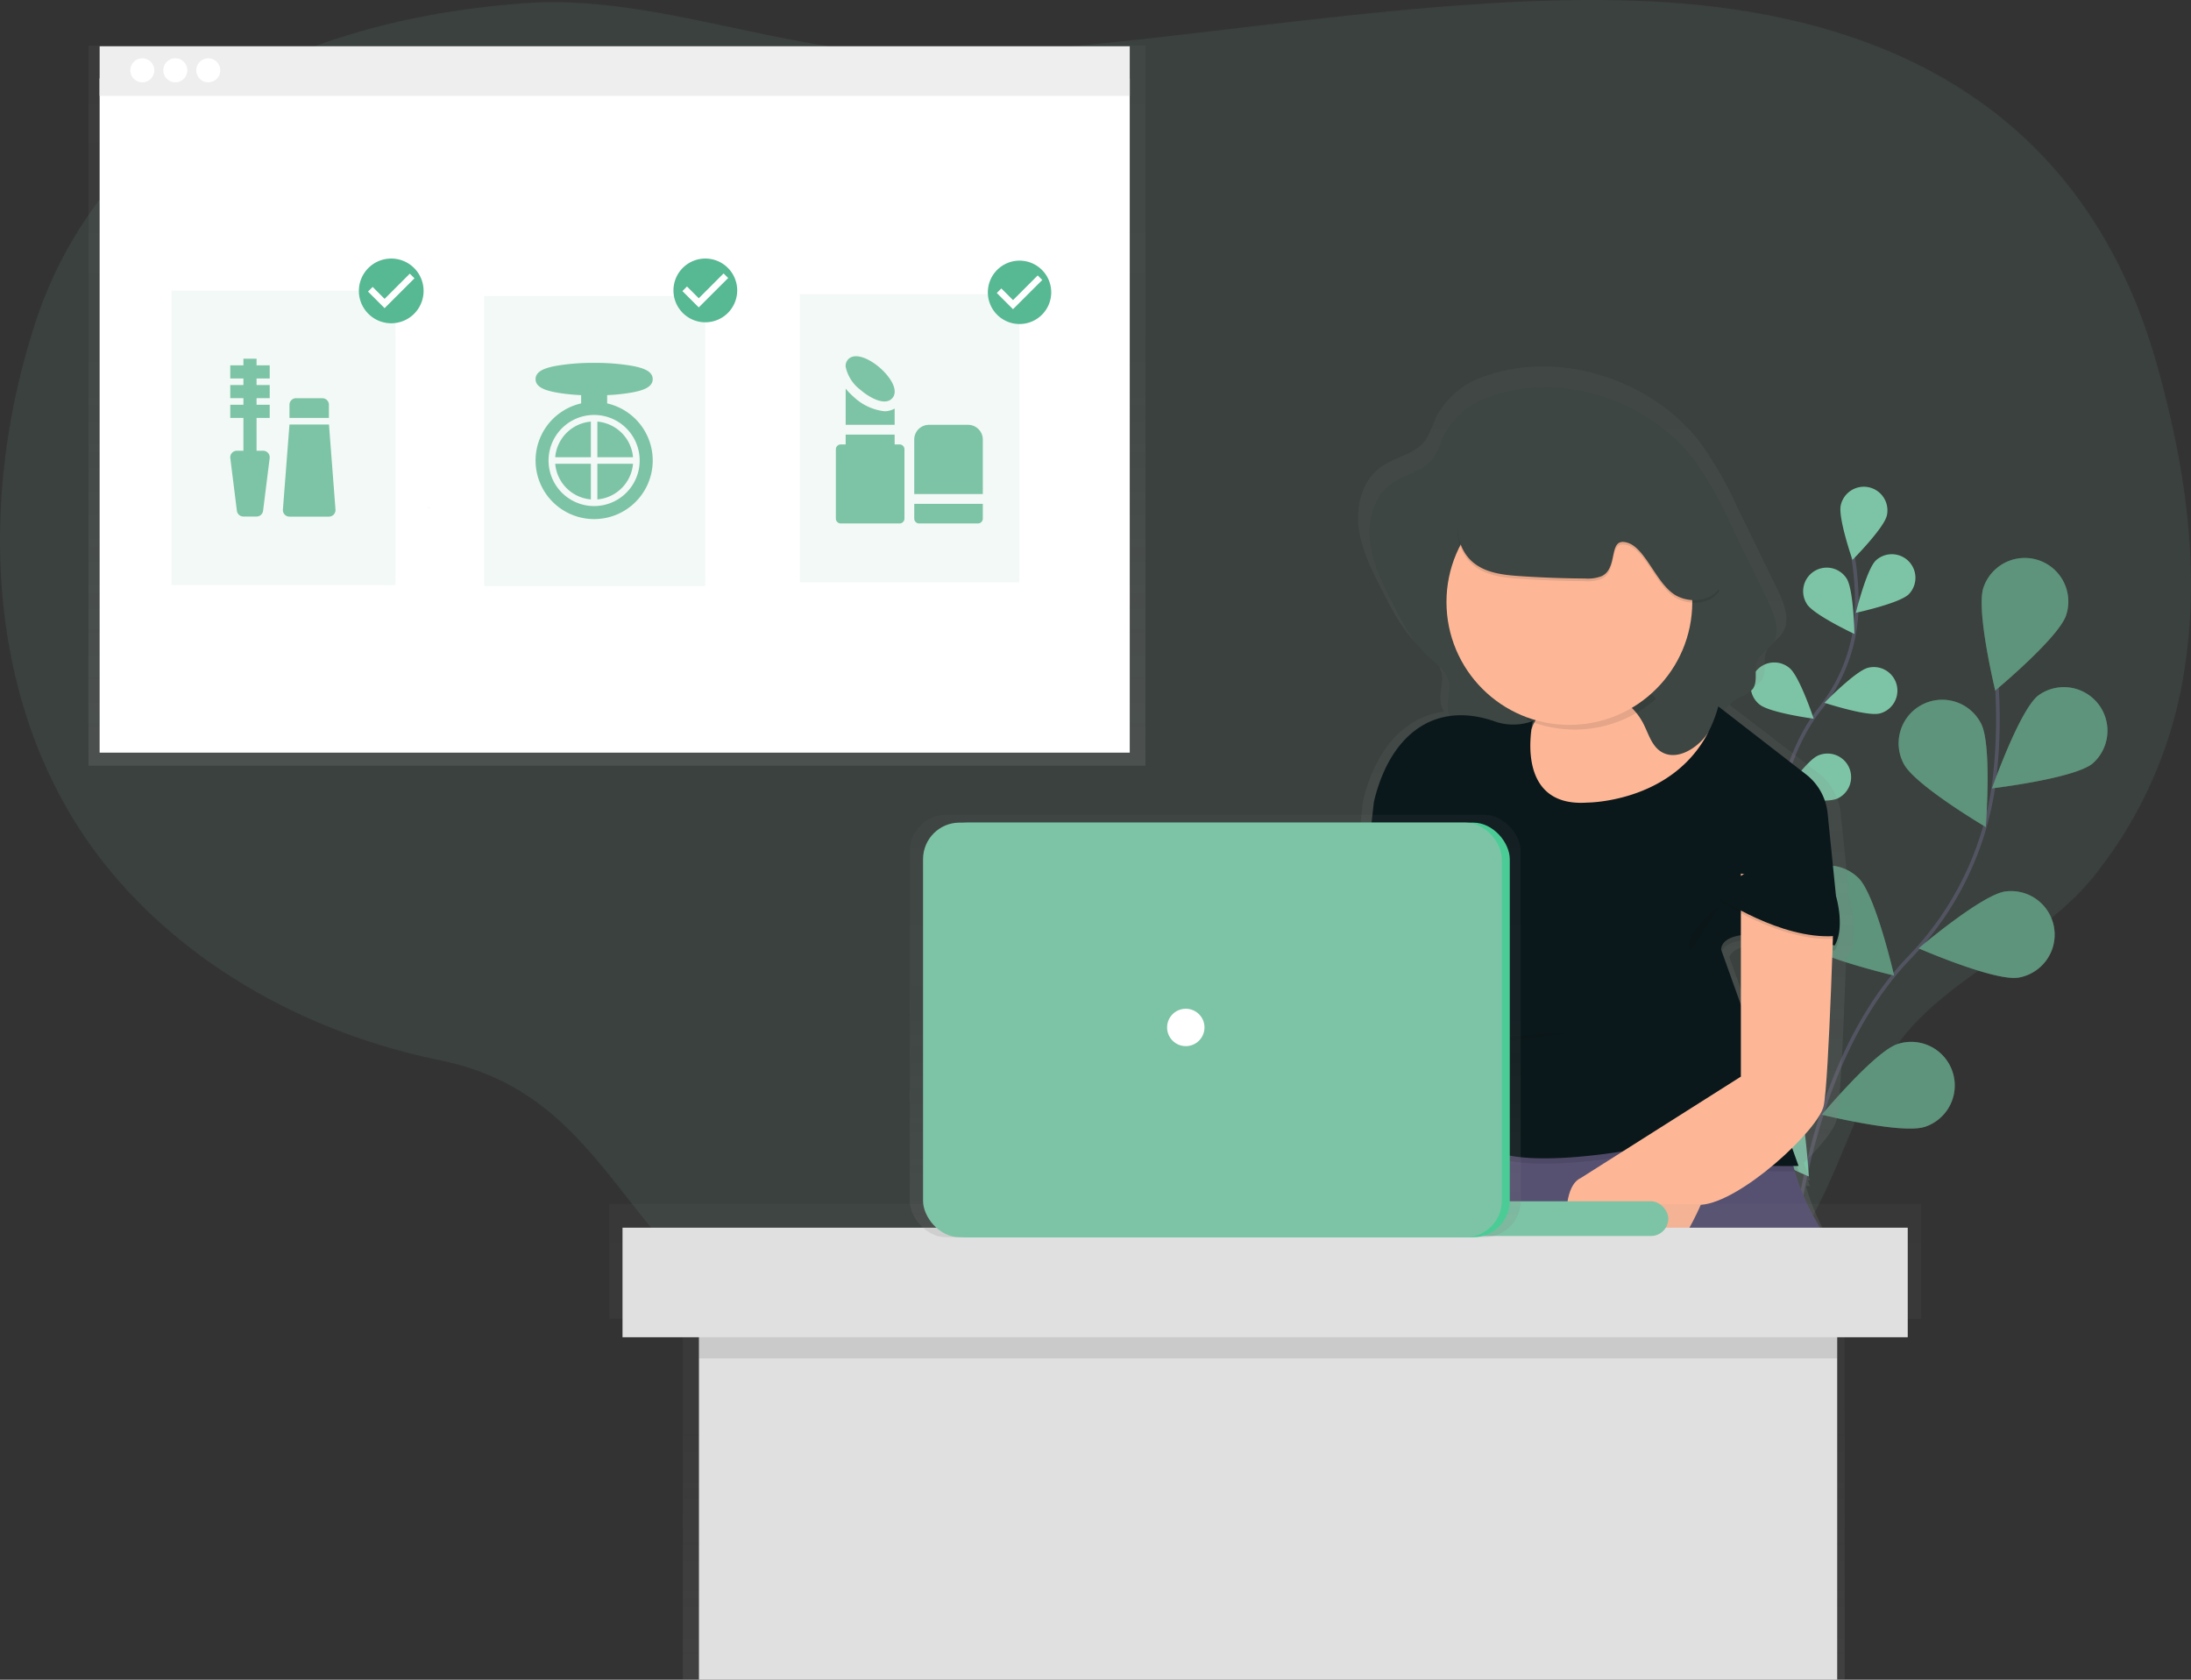 <svg id="Component_175_1" data-name="Component 175 – 1" xmlns="http://www.w3.org/2000/svg" xmlns:xlink="http://www.w3.org/1999/xlink" width="300" height="230" viewBox="0 0 300 230">
  <rect x="0" y="0" width="300" height="230" fill="#333333" stroke="none"/>
  <defs>
    <linearGradient id="linear-gradient" x1="0.5" y1="1" x2="0.5" gradientUnits="objectBoundingBox">
      <stop offset="0" stop-color="gray" stop-opacity="0.251"/>
      <stop offset="0.54" stop-color="gray" stop-opacity="0.122"/>
      <stop offset="1" stop-color="gray" stop-opacity="0.102"/>
    </linearGradient>
    <linearGradient id="linear-gradient-2" x1="0.073" y1="1" x2="0.073" y2="0" xlink:href="#linear-gradient"/>
  </defs>
  <path id="Path_2317" data-name="Path 2317" d="M36.569,76.072A57.2,57.2,0,0,0,21.131,100.7c-7.776,24.289-6.8,53.957,10.78,74.844,10.923,12.977,27.063,21.907,44.832,25.54,18.48,3.778,23.11,18.23,35.021,29.6,10.047,9.589,23.973,17.193,37.7,21.841,36.9,12.492,92.27,5.293,113.651-27.482,5.6-8.588,7.463-19.146,14.036-27.24,7.031-8.659,18.558-12.956,25.66-21.448a59.458,59.458,0,0,0,12.895-29.518c2.024-13.668-.112-27.589-3.872-40.968-8.9-31.667-32.459-46.965-65.68-49.545-34.087-2.648-78.2,8-106.739,6.889-16.7-.651-34.173-8.056-50.841-6.889C69.281,57.676,50.1,63.371,36.569,76.072Z" transform="translate(-16.488 -55.901)" fill="#7dc4a6" opacity="0.1"/>
  <path id="Path_2324" data-name="Path 2324" d="M166.194,457.372s.946-28.022,16.106-43.855A42.475,42.475,0,0,0,193.949,389.3a71.447,71.447,0,0,0,.355-13.062" transform="translate(79.107 -282.358)" fill="none" stroke="#535461" stroke-miterlimit="10" stroke-width="0.5"/>
  <path id="Path_2325" data-name="Path 2325" d="M144.087,321.718c-1.038,3.13-9.711,10.319-9.711,10.319s-2.657-10.952-1.619-14.08a5.969,5.969,0,0,1,11.331,3.758Z" transform="translate(138.82 -237.487)" fill="#7dc4a6"/>
  <path id="Path_2326" data-name="Path 2326" d="M144.087,321.718c-1.038,3.13-9.711,10.319-9.711,10.319s-2.657-10.952-1.619-14.08a5.969,5.969,0,0,1,11.331,3.758Z" transform="translate(138.82 -237.487)" opacity="0.25"/>
  <path id="Path_2327" data-name="Path 2327" d="M127.607,386.494c-2.58,2.064-13.759,3.388-13.759,3.388s3.726-10.637,6.306-12.7a5.968,5.968,0,0,1,7.453,9.31Z" transform="translate(158.906 -281.933)" fill="#7dc4a6"/>
  <path id="Path_2328" data-name="Path 2328" d="M127.607,386.494c-2.58,2.064-13.759,3.388-13.759,3.388s3.726-10.637,6.306-12.7a5.968,5.968,0,0,1,7.453,9.31Z" transform="translate(158.906 -281.933)" opacity="0.25"/>
  <path id="Path_2329" data-name="Path 2329" d="M152.458,485.876c-3.262.482-13.589-4.013-13.589-4.013s8.582-7.3,11.844-7.785a5.969,5.969,0,0,1,1.746,11.809Z" transform="translate(123.836 -352.008)" fill="#7dc4a6"/>
  <path id="Path_2330" data-name="Path 2330" d="M152.458,485.876c-3.262.482-13.589-4.013-13.589-4.013s8.582-7.3,11.844-7.785a5.969,5.969,0,0,1,1.746,11.809Z" transform="translate(123.836 -352.008)" opacity="0.25"/>
  <path id="Path_2331" data-name="Path 2331" d="M200.873,558.166C197.74,559.192,186.8,556.5,186.8,556.5s7.226-8.648,10.359-9.674a5.969,5.969,0,1,1,3.726,11.342Z" transform="translate(62.661 -403.866)" fill="#7dc4a6"/>
  <path id="Path_2332" data-name="Path 2332" d="M200.873,558.166C197.74,559.192,186.8,556.5,186.8,556.5s7.226-8.648,10.359-9.674a5.969,5.969,0,1,1,3.726,11.342Z" transform="translate(62.661 -403.866)" opacity="0.25"/>
  <path id="Path_2333" data-name="Path 2333" d="M171.787,391.009c1.522,2.924,11.228,8.651,11.228,8.651s.883-11.233-.639-14.16a5.968,5.968,0,1,0-10.588,5.509Z" transform="translate(88.88 -286.421)" fill="#7dc4a6"/>
  <path id="Path_2334" data-name="Path 2334" d="M171.787,391.009c1.522,2.924,11.228,8.651,11.228,8.651s.883-11.233-.639-14.16a5.968,5.968,0,1,0-10.588,5.509Z" transform="translate(88.88 -286.421)" opacity="0.25"/>
  <path id="Path_2335" data-name="Path 2335" d="M217.52,471.937c2.327,2.336,13.3,4.893,13.3,4.893s-2.52-10.984-4.844-13.32a5.968,5.968,0,0,0-8.456,8.424Z" transform="translate(28.526 -343.251)" fill="#7dc4a6"/>
  <path id="Path_2336" data-name="Path 2336" d="M217.52,471.937c2.327,2.336,13.3,4.893,13.3,4.893s-2.52-10.984-4.844-13.32a5.968,5.968,0,0,0-8.456,8.424Z" transform="translate(28.526 -343.251)" opacity="0.25"/>
  <path id="Path_2337" data-name="Path 2337" d="M258.827,562.464c1.9,2.694,12.282,7.071,12.282,7.071s-.625-11.25-2.525-13.948a5.968,5.968,0,1,0-9.746,6.879Z" transform="translate(-23.441 -408.445)" fill="#7dc4a6"/>
  <path id="Path_2338" data-name="Path 2338" d="M233.631,359.171s-.929-15.152,6.429-24.461a23,23,0,0,0,5.036-13.65,38.7,38.7,0,0,0-.482-7.06" transform="translate(9.133 -237.656)" fill="none" stroke="#535461" stroke-miterlimit="10" stroke-width="0.5"/>
  <path id="Path_2339" data-name="Path 2339" d="M225.312,283.586c-.4,1.74-4.7,6.062-4.7,6.062s-2.006-5.767-1.6-7.5a3.233,3.233,0,0,1,6.306,1.433Z" transform="translate(33.036 -212.982)" fill="#7dc4a6"/>
  <path id="Path_2340" data-name="Path 2340" d="M212.626,317.418c-1.281,1.244-7.243,2.534-7.243,2.534s1.459-5.925,2.74-7.166a3.231,3.231,0,0,1,4.5,4.635Z" transform="translate(48.721 -236.039)" fill="#7dc4a6"/>
  <path id="Path_2341" data-name="Path 2341" d="M221.7,372.639c-1.72.427-7.53-1.47-7.53-1.47s4.251-4.377,5.982-4.8a3.231,3.231,0,0,1,1.548,6.274Z" transform="translate(35.643 -274.937)" fill="#7dc4a6"/>
  <path id="Path_2342" data-name="Path 2342" d="M243.978,414.049c-1.637.714-7.67-.178-7.67-.178s3.44-5.033,5.085-5.733a3.23,3.23,0,1,1,2.58,5.923Z" transform="translate(7.549 -304.686)" fill="#7dc4a6"/>
  <path id="Path_2343" data-name="Path 2343" d="M235.27,323.535c.969,1.5,6.5,4.085,6.5,4.085s-.1-6.1-1.072-7.6a3.231,3.231,0,1,0-5.423,3.514Z" transform="translate(12.143 -240.814)" fill="#7dc4a6"/>
  <path id="Path_2344" data-name="Path 2344" d="M255.839,369.905c1.373,1.147,7.421,1.955,7.421,1.955s-1.92-5.79-3.3-6.931a3.232,3.232,0,1,0-4.125,4.976Z" transform="translate(-14.924 -273.449)" fill="#7dc4a6"/>
  <path id="Path_2345" data-name="Path 2345" d="M273.051,420.8c1.161,1.356,6.982,3.182,6.982,3.182s-.914-6.019-2.078-7.387a3.232,3.232,0,0,0-4.907,4.208Z" transform="translate(-36.543 -310.124)" fill="#7dc4a6"/>
  <path id="Path_2346" data-name="Path 2346" d="M225.312,283.586c-.4,1.74-4.7,6.062-4.7,6.062s-2.006-5.767-1.6-7.5a3.233,3.233,0,0,1,6.306,1.433Z" transform="translate(33.036 -212.982)" fill="#fff" opacity="0"/>
  <path id="Path_2347" data-name="Path 2347" d="M212.626,317.418c-1.281,1.244-7.243,2.534-7.243,2.534s1.459-5.925,2.74-7.166a3.231,3.231,0,0,1,4.5,4.635Z" transform="translate(48.721 -236.039)" fill="#fff" opacity="0"/>
  <path id="Path_2348" data-name="Path 2348" d="M221.7,372.639c-1.72.427-7.53-1.47-7.53-1.47s4.251-4.377,5.982-4.8a3.231,3.231,0,0,1,1.548,6.274Z" transform="translate(35.643 -274.937)" fill="#fff" opacity="0"/>
  <path id="Path_2349" data-name="Path 2349" d="M243.978,414.049c-1.637.714-7.67-.178-7.67-.178s3.44-5.033,5.085-5.733a3.23,3.23,0,1,1,2.58,5.923Z" transform="translate(7.549 -304.686)" fill="#fff" opacity="0"/>
  <path id="Path_2350" data-name="Path 2350" d="M235.27,323.535c.969,1.5,6.5,4.085,6.5,4.085s-.1-6.1-1.072-7.6a3.231,3.231,0,1,0-5.423,3.514Z" transform="translate(12.143 -240.814)" fill="#fff" opacity="0"/>
  <path id="Path_2351" data-name="Path 2351" d="M255.839,369.905c1.373,1.147,7.421,1.955,7.421,1.955s-1.92-5.79-3.3-6.931a3.232,3.232,0,1,0-4.125,4.976Z" transform="translate(-14.924 -273.449)" fill="#fff" opacity="0"/>
  <path id="Path_2352" data-name="Path 2352" d="M273.051,420.8c1.161,1.356,6.982,3.182,6.982,3.182s-.914-6.019-2.078-7.387a3.232,3.232,0,0,0-4.907,4.208Z" transform="translate(-36.543 -310.124)" fill="#fff" opacity="0.5"/>
  <path id="Path_2319" data-name="Path 2319" d="M649.228,20.39v98.591H504.5V20.39Z" transform="translate(-492.391 -14.136)" fill="url(#linear-gradient)"/>
  <rect id="Rectangle_1799" data-name="Rectangle 1799" width="141.048" height="92.334" transform="translate(13.641 10.725)" fill="#fff"/>
  <rect id="Rectangle_1798" data-name="Rectangle 1798" width="141.048" height="6.793" transform="translate(13.643 6.334)" fill="#eee"/>
  <ellipse id="Ellipse_171" data-name="Ellipse 171" cx="1.648" cy="1.648" rx="1.648" ry="1.648" transform="translate(17.838 7.979)" fill="#fff"/>
  <ellipse id="Ellipse_172" data-name="Ellipse 172" cx="1.648" cy="1.648" rx="1.648" ry="1.648" transform="translate(22.355 7.979)" fill="#fff"/>
  <ellipse id="Ellipse_173" data-name="Ellipse 173" cx="1.648" cy="1.648" rx="1.648" ry="1.648" transform="translate(26.869 7.979)" fill="#fff"/>
  <path id="Path_2320" data-name="Path 2320" d="M921.433,289.38H921.2l-.2.02h.072Z" transform="translate(-862.482 -219.938)" fill="#f0e4e4"/>
  <path id="Path_2321" data-name="Path 2321" d="M921.433,289.54H921.2l-.2.02h.072Z" transform="translate(-862.482 -220.052)" fill="#f0e4e4"/>
  <path id="Path_2322" data-name="Path 2322" d="M921.433,289.71H921.2l-.2.02h.072Z" transform="translate(-862.482 -220.174)" fill="#f0e4e4"/>
  <path id="Path_2323" data-name="Path 2323" d="M921.433,289.88H921.2l-.2.02h.072Z" transform="translate(-862.482 -220.296)" fill="#f0e4e4"/>
  <path id="Path_2353" data-name="Path 2353" d="M387.84,709.794h22.8V696.95h-22.8Zm21.836-.963H388.809V697.913h20.867Z" transform="translate(-200.049 -511.657)" fill="#7dc4a6" opacity="0.2"/>
  <path id="Path_2354" data-name="Path 2354" d="M289.888,349.412a5.385,5.385,0,0,1-4.506.652,7.03,7.03,0,0,1-1.172-.513c-14.618.306-28.156.164-28.681-1.392-.86-2.581,4.586-15.291,7.335-21.434a6.917,6.917,0,0,1-2.006-2.073c-3.818,4.319-10.921,9.892-15.143,10.17,0,0-6.163,14.483-13.1,12.194s-7.7-14.483-4.236-16.006l23.111-14.483V292.5a8.92,8.92,0,0,1-.966-4.452c0-.284-.014-.567,0-.851l.771-6.86s.04-.227.146-.638c1.72-6.611,5.552-11.06,10.955-11.721a3.875,3.875,0,0,1-.47-1.54c-.112-1.282.427-2.589.123-3.84-.355-1.458-1.72-2.4-2.841-3.4-2.393-2.167-3.9-5.1-5.357-7.972-1.387-2.731-2.795-5.533-3.153-8.567s.573-6.4,3.081-8.19c1.949-1.392,4.692-1.758,6.094-3.687a15.4,15.4,0,0,0,1.321-2.912,11.58,11.58,0,0,1,6.853-5.845c10.239-3.647,22.8.539,29.331,8.95a50.54,50.54,0,0,1,5.194,9l5.5,11.256c.949,1.937,1.866,4.356.6,6.106-.619.851-1.68,1.378-2.11,2.34-.573,1.276.143,2.947-.7,4.07a5.332,5.332,0,0,1-1.961,1.231,7.651,7.651,0,0,0-2.37,2.079l12.085,9.265a8.03,8.03,0,0,1,3.113,5.561l1.2,11.786a14.2,14.2,0,0,1,.539,4.115,6.948,6.948,0,0,1-.731,3.687l-.264-.062c-.287,8.267-.785,20.16-1.278,22.358-.287,1.3-2.1,3.6-4.532,5.975l.86,2.41h-.287l.287.757h-.573c2.431,8.689,9.043,15.237,9.043,15.237S305.7,348.964,289.888,349.412Zm14.372-40.151V300c-1.41.216-2.451.7-2.783,1.577Zm-4.082-40.321-.046.068h.017Z" transform="translate(-64.687 -170.521)" fill="url(#linear-gradient-2)"/>
  <path id="Path_2355" data-name="Path 2355" d="M456.975,458.658s-.731,25.975-1.465,29.268-11.345,13.182-16.828,13.549c0,0-5.853,13.9-12.44,11.706s-7.318-13.9-4.013-15.366l21.936-13.9v-27.8Z" transform="translate(-255.601 -339.398)" fill="#fdb797"/>
  <path id="Path_2356" data-name="Path 2356" d="M243.094,576.09s-9.513,20.489-8.416,23.791,62.2,0,62.2,0-11.342-11.342-9.147-23.791Z" transform="translate(-42.589 -425.074)" fill="#565171"/>
  <path id="Path_2357" data-name="Path 2357" d="M296.106,358.753s1.465,14.269-1.1,17.562,10.244,5.119,11.331,5.119,12.8-4.013,15-5.122,4.013-9.147,4.013-9.147-10.975,2.2-14.269-10.605Z" transform="translate(-88.211 -268.042)" fill="#fdb797"/>
  <path id="Path_2358" data-name="Path 2358" d="M289.961,233.357a11.025,11.025,0,0,0-6.509,5.609,14.99,14.99,0,0,1-1.255,2.8c-1.33,1.857-3.936,2.207-5.787,3.546-2.376,1.72-3.256,4.95-2.927,7.862s1.668,5.6,2.984,8.224c1.384,2.755,2.815,5.572,5.088,7.653,1.061.972,2.362,1.875,2.7,3.273.287,1.2-.224,2.454-.115,3.686.264,3.041,3.9,4.457,6.934,4.8,1.319.146,2.829.155,3.758-.794a6.536,6.536,0,0,0,1.018-1.76,8.436,8.436,0,0,1,15.046-.155c.711,1.37,1.126,3.03,2.422,3.867,1.984,1.281,4.635-.224,6.094-2.075s2.522-4.179,4.606-5.288a4.812,4.812,0,0,0,1.86-1.181c.8-1.078.12-2.68.662-3.907.41-.923,1.416-1.433,2.006-2.247,1.2-1.68.333-4.013-.573-5.862l-5.228-10.806a47.662,47.662,0,0,0-4.933-8.645C311.616,233.873,299.686,229.854,289.961,233.357Z" transform="translate(-85.903 -179.057)" fill="#3d4642"/>
  <path id="Path_2359" data-name="Path 2359" d="M272.959,401.631s14.269,0,17.926-13.171l12.01,9.307a7.739,7.739,0,0,1,2.955,5.34L307,414.438s1.281,4.208-.183,6.767c0,0-15.192-3.841-15.55.547l10.6,29.635s-16.464.367-20.853-2.56c0,0-17.926,3.657-22.317-.367s-8.78-3.658-5.122-12.8c0,0-7.318-7.318-4.013-17.562s.183.183.183.183-7.134-3.477-6.767-10.061l.731-6.593s.04-.218.14-.611c2.23-8.679,8.224-13.472,16.648-10.416a7.725,7.725,0,0,0,4.979-.129S262.717,402.373,272.959,401.631Z" transform="translate(-55.605 -291.01)" opacity="0.1"/>
  <path id="Path_2360" data-name="Path 2360" d="M272.953,399.081s14.269,0,17.926-13.171l12.01,9.307a7.739,7.739,0,0,1,2.955,5.337l1.147,11.331s1.281,4.208-.183,6.767c0,0-15.192-3.841-15.55.547l10.606,29.635s-16.464.367-20.853-2.56c0,0-17.926,3.657-22.317-.367s-8.78-3.658-5.122-12.8c0,0-7.318-7.318-4.013-17.562s.183.183.183.183-7.134-3.477-6.767-10.061l.731-6.593s.04-.218.14-.611c2.23-8.679,8.224-13.472,16.648-10.416a7.725,7.725,0,0,0,4.979-.129S262.712,399.812,272.953,399.081Z" transform="translate(-55.599 -289.185)" fill="#0b181b"/>
  <path id="Path_2361" data-name="Path 2361" d="M282.115,468.88s-.731,25.975-1.465,29.268-11.342,13.171-16.828,13.538c0,0-5.853,13.9-12.44,11.706s-7.318-13.9-4.013-15.367l21.951-13.9v-27.8Z" transform="translate(-30.951 -346.705)" fill="#fdb797"/>
  <path id="Path_2362" data-name="Path 2362" d="M245.043,465.277s8.407,5.71,15.731,5.234c0,0,.731-9.806-1.465-10.353S247.6,460.158,245.043,465.277Z" transform="translate(-9.633 -341.972)" opacity="0.1"/>
  <path id="Path_2363" data-name="Path 2363" d="M245.043,464s8.407,5.71,15.731,5.231c0,0,.731-9.806-1.465-10.353S247.6,458.878,245.043,464Z" transform="translate(-9.633 -341.057)" fill="#0b181b"/>
  <path id="Path_2364" data-name="Path 2364" d="M346.15,359.1l-15,2.2s.338,3.3.4,7.094a16.837,16.837,0,0,0,17.654-2.866A16.589,16.589,0,0,1,346.15,359.1Z" transform="translate(-122.478 -269.82)" opacity="0.1"/>
  <circle id="Ellipse_174" data-name="Ellipse 174" cx="16.828" cy="16.828" r="16.828" transform="translate(198.057 65.602)" fill="#fdb797"/>
  <path id="Path_2365" data-name="Path 2365" d="M320.329,275.653a5.224,5.224,0,0,1-2.25.321q-4.466-.029-8.923-.33c-2.253-.152-4.655-.416-6.392-1.857-2.339-1.94-2.709-5.578-1.5-8.367s3.669-4.844,6.269-6.415a18.715,18.715,0,0,1,4.735-2.147c4.824-1.31,10.158.287,13.991,3.511a24.757,24.757,0,0,1,7.567,12.678c.447,1.671,1.02,3.66,2.674,4.168-1.1,1.832-3.786,2.121-5.718,1.2-2.843-1.353-4.3-6.53-6.853-7.344C321.086,270.179,322.743,274.547,320.329,275.653Z" transform="translate(-101.036 -196.393)" opacity="0.1"/>
  <path id="Path_2366" data-name="Path 2366" d="M320.359,274.409a5.224,5.224,0,0,1-2.25.321q-4.466-.029-8.923-.33c-2.253-.152-4.655-.416-6.392-1.857-2.339-1.941-2.709-5.578-1.5-8.367s3.669-4.844,6.269-6.415a18.715,18.715,0,0,1,4.727-2.133c4.824-1.31,10.158.287,13.991,3.511a24.757,24.757,0,0,1,7.567,12.678c.447,1.671,1.02,3.66,2.674,4.168-1.1,1.832-3.786,2.121-5.718,1.2-2.843-1.353-4.3-6.53-6.853-7.344C321.116,268.937,322.773,273.3,320.359,274.409Z" transform="translate(-101.066 -195.514)" fill="#3d4642"/>
  <path id="Path_2367" data-name="Path 2367" d="M373.09,544.456a64.808,64.808,0,0,1,16.828-2.2" transform="translate(-175.138 -400.778)" opacity="0.1"/>
  <path id="Path_2368" data-name="Path 2368" d="M304.595,481s-5.489,4.013-4.013,6.22" transform="translate(-69.104 -356.984)" opacity="0.1"/>
  <g id="Group_1546" data-name="Group 1546" transform="translate(83.409 164.876)" opacity="0.7">
    <path id="Path_2274" data-name="Path 2274" d="M127.88,578.64H307.514v15.7H297.058v49.419H137.964V594.345H127.88Z" transform="translate(-127.88 -578.64)" fill="url(#linear-gradient)"/>
  </g>
  <rect id="Rectangle_1800" data-name="Rectangle 1800" width="155.852" height="55.977" transform="translate(95.704 174.023)" fill="#e0e0e0"/>
  <rect id="Rectangle_1801" data-name="Rectangle 1801" width="155.852" height="8.78" transform="translate(95.704 177.226)" opacity="0.1"/>
  <rect id="Rectangle_1802" data-name="Rectangle 1802" width="175.977" height="15" transform="translate(85.237 168.107)" fill="#e0e0e0"/>
  <rect id="Rectangle_1803" data-name="Rectangle 1803" width="33.66" height="4.755" rx="2.378" transform="translate(194.774 164.487)" fill="#7dc4a6"/>
  <g id="Group_1547" data-name="Group 1547" transform="translate(124.565 111.574)" opacity="0.7">
    <rect id="Rectangle_1788" data-name="Rectangle 1788" width="83.655" height="57.843" rx="5" transform="translate(0 0)" fill="url(#linear-gradient)"/>
  </g>
  <rect id="Rectangle_1804" data-name="Rectangle 1804" width="79.246" height="56.774" rx="5" transform="translate(127.477 112.64)" fill="#4bcc96"/>
  <rect id="Rectangle_1805" data-name="Rectangle 1805" width="79.246" height="56.774" rx="5" transform="translate(126.388 112.64)" fill="#7dc4a6"/>
  <circle id="Ellipse_175" data-name="Ellipse 175" cx="2.56" cy="2.56" r="2.56" transform="translate(159.803 138.126)" fill="#fff"/>
  <g id="Group_1543" data-name="Group 1543" transform="translate(66.309 35.403)">
    <rect id="Rectangle_1708" data-name="Rectangle 1708" width="30.234" height="39.696" transform="translate(0 5.145)" fill="#7dc4a6" opacity="0.1"/>
    <ellipse id="Ellipse_112" data-name="Ellipse 112" cx="3.651" cy="3.658" rx="3.651" ry="3.658" transform="translate(26.615 0.623)" fill="#fff"/>
    <path id="Path_1921" data-name="Path 1921" d="M1007.258,409.74a4.364,4.364,0,1,0,4.364,4.364A4.364,4.364,0,0,0,1007.258,409.74Zm-.9,6.69-2.236-2.236.627-.627,1.611,1.611,3.4-3.4.627.627Z" transform="translate(-976.991 -409.74)" fill="#57b894"/>
    <g id="grooming_1_" data-name="grooming (1)" transform="translate(7.019 14.286)">
      <path id="Path_2128" data-name="Path 2128" d="M33.8,5.549V4.415a25.635,25.635,0,0,0,3.423-.366c1.392-.261,2.815-.682,2.815-1.821S38.614.668,37.222.407A29.7,29.7,0,0,0,32.016,0a29.7,29.7,0,0,0-5.205.407C25.419.668,24,1.088,24,2.228s1.423,1.56,2.815,1.821a25.635,25.635,0,0,0,3.423.366V5.549a8.02,8.02,0,1,0,3.565,0ZM32.016,19.606a6.238,6.238,0,1,1,6.238-6.238,6.238,6.238,0,0,1-6.238,6.238Z" transform="translate(-23.995 0)" fill="#7dc4a6"/>
      <path id="Path_2129" data-name="Path 2129" d="M48.18,77.061h4.881V72.18A5.354,5.354,0,0,0,48.18,77.061Z" transform="translate(-45.486 -64.139)" fill="#7dc4a6"/>
      <path id="Path_2130" data-name="Path 2130" d="M100,128.881A5.354,5.354,0,0,0,104.881,124H100Z" transform="translate(-91.534 -110.187)" fill="#7dc4a6"/>
      <path id="Path_2131" data-name="Path 2131" d="M100,72.18v4.881h4.881A5.354,5.354,0,0,0,100,72.18Z" transform="translate(-91.534 -64.139)" fill="#7dc4a6"/>
      <path id="Path_2132" data-name="Path 2132" d="M53.061,128.881V124H48.18A5.354,5.354,0,0,0,53.061,128.881Z" transform="translate(-45.486 -110.187)" fill="#7dc4a6"/>
    </g>
  </g>
  <g id="Group_1544" data-name="Group 1544" transform="translate(23.465 35.403)">
    <rect id="Rectangle_1715" data-name="Rectangle 1715" width="30.699" height="40.305" transform="translate(0 4.389)" fill="#7dc4a6" opacity="0.1"/>
    <ellipse id="Ellipse_111" data-name="Ellipse 111" cx="3.707" cy="3.714" rx="3.707" ry="3.714" transform="translate(26.398 0.633)" fill="#fff"/>
    <path id="Path_1920" data-name="Path 1920" d="M961.32,88.74a4.43,4.43,0,1,0,4.431,4.43A4.43,4.43,0,0,0,961.32,88.74Zm-.91,6.793-2.271-2.271.637-.637,1.636,1.636,3.453-3.453.637.637-4.092,4.088Z" transform="translate(-931.216 -88.74)" fill="#57b894"/>
    <g id="grooming" transform="translate(8.064 13.718)">
      <path id="Path_2125" data-name="Path 2125" d="M43.6,0H41.8V.9H40V2.7h1.8v.9H40V5.4h1.8v.9H40v1.8h1.8v4.5h-.9a.9.9,0,0,0-.894,1.012l.9,7.206a.9.9,0,0,0,.894.789h1.8a.9.9,0,0,0,.894-.789l.9-7.206a.9.9,0,0,0-.894-1.012h-.9v-4.5h1.8v-1.8H43.6V5.4h1.8V3.6H43.6V2.7h1.8V.9H43.6Z" transform="translate(-40)" fill="#7dc4a6"/>
      <path id="Path_2126" data-name="Path 2126" d="M111.2,91.641,110.308,80H104.9L104,91.641a.9.9,0,0,0,.9.97h5.4a.9.9,0,0,0,.9-.97Z" transform="translate(-96.793 -70.992)" fill="#7dc4a6"/>
      <path id="Path_2127" data-name="Path 2127" d="M117.4,48.9a.9.9,0,0,0-.9-.9h-3.6a.9.9,0,0,0-.9.9v1.8h5.4Z" transform="translate(-103.893 -42.595)" fill="#7dc4a6"/>
    </g>
  </g>
  <g id="Group_1545" data-name="Group 1545" transform="translate(109.505 35.689)">
    <rect id="Rectangle_1703" data-name="Rectangle 1703" width="30.061" height="39.468" transform="translate(0 4.586)" fill="#7dc4a6" opacity="0.1"/>
    <ellipse id="Ellipse_113" data-name="Ellipse 113" cx="3.63" cy="3.637" rx="3.63" ry="3.637" transform="translate(26.464 0.62)" fill="#fff"/>
    <path id="Path_1922" data-name="Path 1922" d="M695.228,242.74a4.339,4.339,0,1,0,4.339,4.339A4.339,4.339,0,0,0,695.228,242.74Zm-.891,6.652-2.223-2.223.624-.624,1.6,1.6,3.381-3.381.624.624-4.007,4Z" transform="translate(-665.134 -242.74)" fill="#57b894"/>
    <g id="beauty-salon" transform="translate(4.946 13.091)">
      <path id="Path_2120" data-name="Path 2120" d="M31.706,252.231h8.048a.67.67,0,0,0,.671-.671v-9.478a.67.67,0,0,0-.671-.671h-.671V240.07H32.376v1.341h-.671a.67.67,0,0,0-.671.671v9.478A.67.67,0,0,0,31.706,252.231Z" transform="translate(-31.035 -229.337)" fill="#7dc4a6"/>
      <path id="Path_2121" data-name="Path 2121" d="M63.037,4.609c1.177,1.022,3.353,2.278,4.357,1.122.907-1.044-.255-2.888-1.717-4.159C64.234.318,62.259-.572,61.333.437A1.329,1.329,0,0,0,61,1.445,5.334,5.334,0,0,0,63.037,4.609Z" transform="translate(-59.66 0)" fill="#7dc4a6"/>
      <path id="Path_2122" data-name="Path 2122" d="M280.424,212.082a2.014,2.014,0,0,0-2.012-2.012h-5.365a2.014,2.014,0,0,0-2.012,2.012v7.466h9.389Z" transform="translate(-260.305 -200.678)" fill="#7dc4a6"/>
      <path id="Path_2123" data-name="Path 2123" d="M271.706,454.753h8.048a.67.67,0,0,0,.671-.671V452.07h-9.389v2.012A.67.67,0,0,0,271.706,454.753Z" transform="translate(-260.305 -431.858)" fill="#7dc4a6"/>
      <path id="Path_2124" data-name="Path 2124" d="M67.741,101.923a2.8,2.8,0,0,1-1.4.368,7.342,7.342,0,0,1-4.148-1.912,9.916,9.916,0,0,1-1.156-1.186v4.957h6.706Z" transform="translate(-59.694 -94.758)" fill="#7dc4a6"/>
    </g>
  </g>
</svg>

